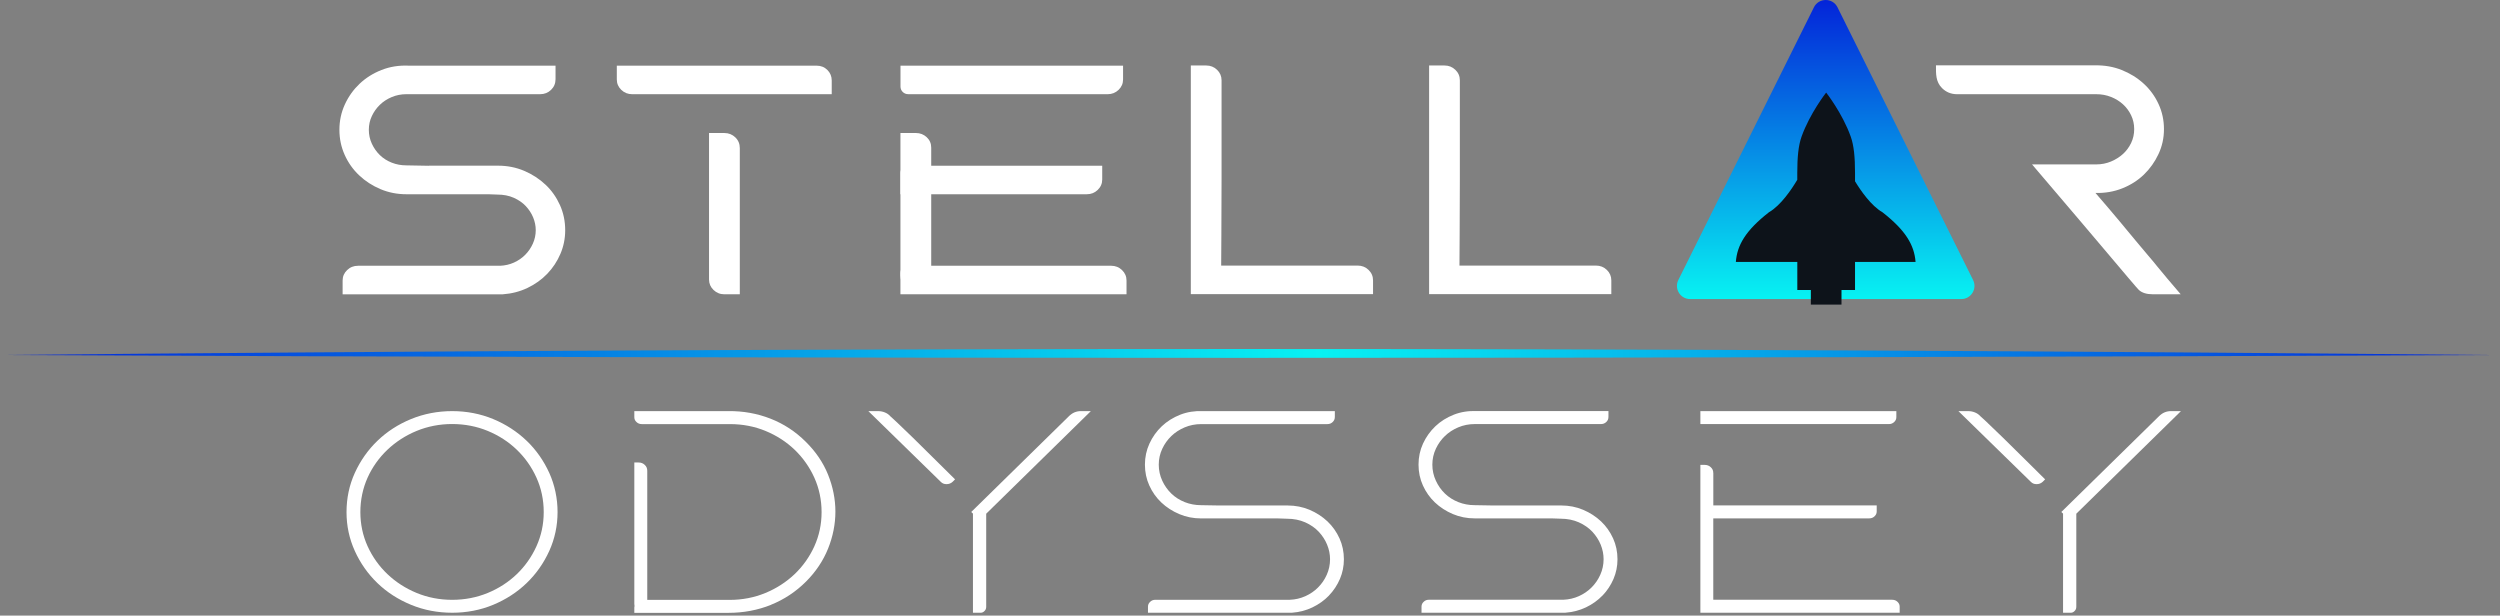 <svg width="199" height="49" viewBox="0 0 199 49" fill="none" xmlns="http://www.w3.org/2000/svg">
<rect x="0" y="0" width="199" height="49" fill="#808080" stroke="none"/>
<path fill-rule="evenodd" clip-rule="evenodd" d="M198.11 28.259C132.073 28.56 66.037 28.56 0 28.259C66.037 27.622 132.073 27.622 198.11 28.259Z" fill="url(#paint0_linear_3914_1202)"/>
<path d="M43.415 14.695C42.931 14.237 42.365 13.87 41.721 13.597C41.075 13.325 40.386 13.188 39.656 13.188H34.133V13.196C33.176 13.174 32.448 13.163 32.342 13.163C31.933 13.163 31.547 13.092 31.182 12.947C30.816 12.803 30.503 12.603 30.239 12.347C29.974 12.091 29.763 11.791 29.601 11.442C29.439 11.093 29.359 10.724 29.359 10.333C29.359 9.942 29.439 9.575 29.601 9.235C29.761 8.895 29.974 8.597 30.239 8.341C30.503 8.085 30.816 7.881 31.182 7.727C31.547 7.574 31.935 7.498 32.342 7.498H42.998C43.338 7.498 43.626 7.383 43.864 7.154C44.101 6.925 44.221 6.638 44.221 6.3V5.226H32.521C31.755 5.193 31.038 5.306 30.367 5.571C29.697 5.836 29.115 6.2 28.622 6.669C28.129 7.138 27.738 7.685 27.45 8.314C27.161 8.943 27.017 9.615 27.017 10.331C27.017 11.047 27.159 11.713 27.439 12.334C27.718 12.954 28.1 13.494 28.587 13.954C29.071 14.415 29.635 14.779 30.281 15.053C30.927 15.326 31.615 15.462 32.346 15.462H38.87C39.234 15.475 39.516 15.484 39.585 15.488C40.078 15.488 40.515 15.573 40.897 15.744C41.279 15.915 41.599 16.135 41.854 16.407C42.107 16.678 42.305 16.98 42.441 17.311C42.576 17.643 42.645 17.978 42.645 18.321C42.645 18.694 42.569 19.052 42.416 19.392C42.263 19.732 42.059 20.03 41.803 20.286C41.55 20.542 41.25 20.746 40.91 20.9C40.571 21.053 40.204 21.137 39.816 21.155H28.498C28.158 21.155 27.867 21.269 27.63 21.5C27.392 21.729 27.272 22.005 27.272 22.329V23.427H40.018C40.731 23.376 41.39 23.207 41.994 22.916C42.596 22.627 43.12 22.253 43.562 21.793C44.004 21.335 44.352 20.806 44.608 20.21C44.863 19.615 44.99 18.985 44.99 18.323C44.99 17.609 44.85 16.94 44.57 16.32C44.29 15.7 43.908 15.157 43.422 14.699L43.415 14.695Z" fill="white"/>
<path d="M65.006 5.227H49.098V6.325C49.098 6.649 49.218 6.925 49.455 7.154C49.693 7.383 49.982 7.499 50.324 7.499H66.205V6.4C66.205 6.078 66.09 5.8 65.861 5.571C65.632 5.342 65.346 5.227 65.008 5.227H65.006Z" fill="white"/>
<path d="M57.663 10.587H56.439V22.252C56.439 22.574 56.559 22.852 56.797 23.081C57.034 23.31 57.323 23.426 57.665 23.426H58.888V11.787C58.888 11.447 58.77 11.163 58.531 10.934C58.293 10.705 58.004 10.589 57.665 10.589L57.663 10.587Z" fill="white"/>
<path fill-rule="evenodd" clip-rule="evenodd" d="M144.389 0.58L133.595 22.289C133.249 22.985 133.755 23.805 134.532 23.805H156.121C156.898 23.805 157.404 22.987 157.058 22.289L146.264 0.58C145.879 -0.193 144.774 -0.193 144.389 0.58Z" fill="url(#paint1_linear_3914_1202)"/>
<path d="M152.479 20.85C152.376 19.508 151.695 18.343 149.847 16.898C148.941 16.377 148.115 15.181 147.66 14.43C147.66 13.745 147.66 14.454 147.66 13.77C147.66 12.516 147.571 11.58 147.318 10.873C146.654 9.01 145.362 7.369 145.362 7.369C145.362 7.369 144.072 9.01 143.405 10.873C143.152 11.58 143.063 12.516 143.063 13.77C143.063 14.414 143.063 13.665 143.063 14.312C142.626 15.048 141.76 16.348 140.805 16.898C138.958 18.343 138.274 19.508 138.174 20.85H143.066C143.066 21.153 143.066 21.399 143.066 21.579C143.066 21.804 143.066 21.926 143.066 21.926V23.082H144.143V24.247H146.583V23.082H147.66V21.926C147.66 21.926 147.66 21.804 147.66 21.579C147.66 21.399 147.66 21.153 147.66 20.85H152.479Z" fill="#0D131A"/>
<path d="M72.289 7.499H88.171C88.51 7.499 88.799 7.383 89.039 7.154C89.276 6.925 89.396 6.649 89.396 6.325V5.227H71.679V6.885C71.679 7.056 71.739 7.201 71.856 7.319C71.976 7.436 72.121 7.496 72.289 7.496V7.499Z" fill="white"/>
<path d="M88.45 21.154H72.262C72.091 21.154 71.951 21.21 71.84 21.319C71.729 21.428 71.674 21.57 71.674 21.741V23.426H89.671V22.328C89.671 22.006 89.551 21.728 89.314 21.499C89.076 21.268 88.787 21.154 88.446 21.154H88.45Z" fill="white"/>
<path d="M87.379 15.117C87.617 14.886 87.737 14.61 87.737 14.288V13.19H72.264C72.093 13.19 71.953 13.245 71.842 13.356C71.731 13.467 71.675 13.607 71.675 13.777V15.462H86.511C86.851 15.462 87.139 15.348 87.379 15.117Z" fill="white"/>
<path d="M72.899 10.587H71.675V21.936C71.675 22.25 71.795 22.519 72.033 22.743C72.271 22.968 72.559 23.079 72.901 23.079H74.125V11.754C74.125 11.423 74.007 11.145 73.767 10.923C73.53 10.7 73.241 10.587 72.901 10.587H72.899Z" fill="white"/>
<path d="M41.921 35.086C41.165 34.359 40.267 33.776 39.256 33.356C38.245 32.938 37.148 32.725 35.995 32.725C34.842 32.725 33.741 32.938 32.72 33.356C31.7 33.776 30.8 34.357 30.046 35.086C29.292 35.81 28.685 36.672 28.242 37.647C27.803 38.613 27.583 39.66 27.583 40.763C27.583 41.866 27.806 42.89 28.242 43.854C28.682 44.827 29.29 45.691 30.044 46.415C30.797 47.142 31.697 47.722 32.72 48.143C33.736 48.563 34.838 48.774 35.995 48.774C37.152 48.774 38.249 48.561 39.256 48.143C40.269 47.722 41.167 47.14 41.921 46.413C42.675 45.686 43.282 44.825 43.723 43.852C44.161 42.886 44.382 41.845 44.382 40.761C44.382 39.677 44.159 38.611 43.723 37.645C43.28 36.67 42.675 35.808 41.921 35.084V35.086ZM42.702 43.482C42.32 44.323 41.795 45.071 41.139 45.7C40.483 46.331 39.706 46.835 38.827 47.198C37.948 47.56 36.995 47.746 35.995 47.746C34.995 47.746 34.044 47.562 33.163 47.198C32.286 46.835 31.505 46.334 30.842 45.702C30.176 45.071 29.645 44.323 29.262 43.482C28.877 42.633 28.685 41.718 28.685 40.761C28.685 39.804 28.88 38.866 29.262 38.017C29.642 37.176 30.174 36.431 30.842 35.797C31.505 35.167 32.286 34.663 33.163 34.301C34.042 33.939 34.995 33.753 35.993 33.753C36.99 33.753 37.943 33.937 38.825 34.301C39.703 34.663 40.48 35.167 41.137 35.799C41.793 36.431 42.32 37.176 42.7 38.017C43.085 38.866 43.28 39.788 43.28 40.761C43.28 41.734 43.085 42.633 42.702 43.482Z" fill="white"/>
<path d="M61.365 48.143C62.411 47.723 63.353 47.101 64.16 46.293C64.937 45.515 65.526 44.635 65.913 43.673C66.3 42.71 66.498 41.718 66.498 40.727C66.498 39.735 66.3 38.746 65.913 37.783C65.528 36.824 64.93 35.944 64.141 35.168L64.136 35.163C63.329 34.355 62.385 33.738 61.335 33.327C60.277 32.913 59.152 32.711 57.974 32.725H50.492V33.206C50.492 33.359 50.543 33.478 50.659 33.589C50.78 33.705 50.914 33.759 51.093 33.759H58.113C59.111 33.759 60.064 33.942 60.945 34.307C61.822 34.669 62.601 35.173 63.258 35.804C63.914 36.436 64.44 37.181 64.821 38.022C65.203 38.869 65.398 39.794 65.398 40.766C65.398 41.739 65.203 42.64 64.821 43.488C64.438 44.328 63.909 45.076 63.244 45.708C62.58 46.337 61.799 46.841 60.92 47.203C60.041 47.565 59.087 47.751 58.088 47.751H51.522V37.481C51.522 37.283 51.462 37.139 51.329 37.012C51.19 36.877 51.033 36.814 50.831 36.814H50.492V48.083C50.499 48.111 50.504 48.143 50.506 48.183V48.222V48.262C50.504 48.299 50.497 48.334 50.492 48.359V48.782H57.99C59.18 48.782 60.317 48.568 61.367 48.148L61.365 48.143Z" fill="white"/>
<path d="M78.048 48.776C78.173 48.776 78.268 48.735 78.366 48.637C78.461 48.542 78.502 48.438 78.502 48.296V40.891L86.833 32.724H86.052C85.674 32.724 85.354 32.859 85.075 33.14L85.071 33.145L77.31 40.754L77.447 40.884V48.776H78.048Z" fill="white"/>
<path d="M71.465 33.683C71.18 33.413 71.057 33.304 71.032 33.281C70.971 33.23 70.918 33.184 70.876 33.142L70.86 33.123C70.74 32.991 70.6 32.896 70.438 32.831C70.262 32.759 70.085 32.726 69.898 32.726H69.121L74.889 38.357C75.014 38.482 75.153 38.538 75.343 38.538C75.533 38.538 75.693 38.478 75.83 38.35L76.023 38.157C75.67 37.809 75.26 37.403 74.845 36.992C73.942 36.098 73.026 35.19 72.685 34.858C72.129 34.314 71.721 33.924 71.465 33.685V33.683Z" fill="white"/>
<path d="M105.782 47.407C106.151 47.024 106.445 46.578 106.659 46.082C106.867 45.594 106.974 45.069 106.974 44.519C106.974 43.927 106.858 43.37 106.626 42.859C106.392 42.341 106.07 41.886 105.668 41.505C105.262 41.122 104.78 40.808 104.235 40.578C103.697 40.353 103.115 40.237 102.503 40.237H97.045C96.259 40.221 95.691 40.212 95.605 40.212C95.15 40.212 94.714 40.13 94.308 39.97C93.898 39.807 93.538 39.578 93.237 39.287C92.94 38.999 92.697 38.656 92.518 38.268C92.332 37.869 92.237 37.437 92.237 36.989C92.237 36.541 92.332 36.109 92.52 35.714C92.699 35.335 92.94 34.996 93.237 34.711C93.534 34.423 93.893 34.191 94.299 34.019C94.707 33.847 95.148 33.759 95.605 33.759H105.654C105.831 33.759 105.965 33.705 106.086 33.589C106.199 33.478 106.253 33.352 106.253 33.183V32.725H95.749C95.106 32.698 94.499 32.793 93.944 33.011C93.381 33.232 92.887 33.543 92.476 33.933C92.066 34.323 91.734 34.787 91.493 35.315C91.256 35.832 91.136 36.392 91.136 36.984C91.136 37.576 91.252 38.133 91.484 38.644C91.716 39.16 92.038 39.615 92.442 39.998C92.847 40.383 93.33 40.694 93.875 40.924C94.413 41.152 94.995 41.266 95.607 41.266H101.723L102.048 41.277C102.243 41.284 102.389 41.289 102.447 41.291C102.983 41.291 103.47 41.391 103.896 41.579C104.323 41.77 104.687 42.023 104.977 42.332C105.262 42.638 105.485 42.982 105.638 43.356C105.794 43.734 105.872 44.124 105.872 44.517C105.872 44.948 105.784 45.366 105.608 45.757C105.439 46.135 105.207 46.474 104.917 46.762C104.632 47.05 104.293 47.282 103.91 47.454C103.523 47.628 103.108 47.726 102.674 47.742H102.651H91.978C91.799 47.742 91.667 47.793 91.546 47.911C91.43 48.023 91.379 48.141 91.379 48.294V48.775H102.825C103.419 48.731 103.971 48.587 104.469 48.348C104.977 48.104 105.42 47.788 105.787 47.405L105.782 47.407Z" fill="white"/>
<path d="M127.56 47.407C127.929 47.024 128.223 46.578 128.437 46.081C128.645 45.593 128.752 45.069 128.752 44.518C128.752 43.926 128.636 43.369 128.404 42.858C128.17 42.34 127.848 41.885 127.446 41.504C127.041 41.121 126.558 40.808 126.013 40.578C125.475 40.352 124.893 40.236 124.281 40.236H118.823C118.037 40.22 117.469 40.211 117.383 40.211C116.928 40.211 116.492 40.13 116.087 39.969C115.676 39.807 115.314 39.577 115.015 39.287C114.716 38.999 114.475 38.655 114.296 38.265C114.111 37.866 114.015 37.434 114.015 36.986C114.015 36.537 114.111 36.105 114.298 35.711C114.477 35.332 114.718 34.993 115.015 34.708C115.312 34.42 115.669 34.188 116.077 34.016C116.485 33.844 116.926 33.756 117.383 33.756H127.432C127.609 33.756 127.743 33.702 127.866 33.586C127.98 33.475 128.033 33.349 128.033 33.18V32.722H117.529C116.887 32.694 116.279 32.79 115.725 33.008C115.161 33.229 114.667 33.54 114.257 33.93C113.846 34.32 113.515 34.784 113.271 35.311C113.034 35.829 112.914 36.391 112.914 36.981C112.914 37.571 113.03 38.13 113.262 38.641C113.494 39.157 113.816 39.612 114.22 39.995C114.625 40.38 115.108 40.691 115.651 40.921C116.189 41.149 116.771 41.263 117.383 41.263H123.499L123.824 41.274C124.019 41.281 124.165 41.286 124.223 41.288C124.758 41.288 125.245 41.388 125.672 41.576C126.099 41.767 126.463 42.02 126.753 42.328C127.038 42.635 127.261 42.979 127.414 43.352C127.569 43.731 127.646 44.121 127.646 44.514C127.646 44.945 127.558 45.361 127.381 45.754C127.212 46.132 126.98 46.471 126.69 46.759C126.405 47.047 126.064 47.279 125.684 47.451C125.296 47.625 124.881 47.722 124.448 47.739H124.424H113.751C113.572 47.739 113.44 47.79 113.32 47.908C113.204 48.02 113.153 48.138 113.153 48.291V48.772H124.598C125.19 48.728 125.744 48.584 126.243 48.345C126.751 48.101 127.194 47.785 127.56 47.402V47.407Z" fill="white"/>
<path d="M150.349 33.758C150.527 33.758 150.659 33.704 150.782 33.588C150.896 33.477 150.949 33.358 150.949 33.205V32.724H135.35V33.735L135.364 33.758H135.373H150.351H150.349Z" fill="white"/>
<path d="M136.377 37.654C136.377 37.464 136.319 37.324 136.187 37.199C136.048 37.067 135.888 37.004 135.686 37.004H135.35V48.774H151.214V48.294C151.214 48.14 151.163 48.024 151.047 47.91C150.926 47.794 150.792 47.741 150.613 47.741H136.377V41.263H148.785C148.964 41.263 149.096 41.211 149.219 41.093C149.333 40.981 149.386 40.863 149.386 40.71V40.229H136.38V37.647L136.377 37.654Z" fill="white"/>
<path d="M164.819 48.776C164.945 48.776 165.04 48.735 165.137 48.637C165.232 48.542 165.274 48.437 165.274 48.296V40.891L173.605 32.724H172.823C172.445 32.724 172.125 32.859 171.847 33.14L171.842 33.145L164.082 40.754L164.219 40.884V48.776H164.819Z" fill="white"/>
<path d="M158.237 33.683C157.952 33.413 157.829 33.304 157.804 33.281C157.743 33.23 157.692 33.184 157.648 33.142L157.63 33.123C157.509 32.991 157.37 32.896 157.207 32.831C157.031 32.759 156.855 32.726 156.667 32.726H155.89L161.658 38.357C161.783 38.482 161.923 38.538 162.113 38.538C162.303 38.538 162.463 38.478 162.6 38.35L162.792 38.157C162.437 37.807 162.022 37.396 161.605 36.98C160.705 36.089 159.796 35.188 159.455 34.858C158.898 34.314 158.49 33.924 158.235 33.685L158.237 33.683Z" fill="white"/>
<path d="M166.8 15.36C167.564 16.245 168.203 16.994 168.712 17.605C169.223 18.217 169.658 18.746 170.024 19.186C170.388 19.628 170.704 20.004 170.968 20.309C171.232 20.613 171.487 20.922 171.732 21.227C171.978 21.534 172.247 21.858 172.536 22.196C172.824 22.536 173.173 22.945 173.581 23.421H171.312C170.914 23.421 170.496 23.322 170.24 23.066C170.206 23.032 170.129 22.948 170.009 22.81C169.891 22.674 169.687 22.436 169.398 22.096C169.109 21.756 168.663 21.227 168.059 20.513C167.457 19.8 166.649 18.846 165.639 17.654C164.628 16.463 163.331 14.94 161.75 13.086H166.875C167.284 13.086 167.668 13.008 168.035 12.857C168.399 12.703 168.718 12.503 168.989 12.257C169.26 12.01 169.478 11.716 169.64 11.376C169.802 11.036 169.882 10.669 169.882 10.278C169.882 9.887 169.802 9.522 169.64 9.182C169.478 8.842 169.26 8.548 168.989 8.302C168.718 8.055 168.399 7.859 168.035 7.715C167.668 7.57 167.282 7.499 166.875 7.499H155.786C155.311 7.499 154.911 7.337 154.587 7.014C154.073 6.503 154.103 5.87 154.103 5.202H166.747C167.51 5.187 168.226 5.309 168.887 5.572C169.549 5.836 170.133 6.196 170.635 6.656C171.137 7.114 171.532 7.655 171.818 8.277C172.107 8.897 172.251 9.567 172.251 10.28C172.251 10.994 172.107 11.639 171.818 12.259C171.53 12.879 171.143 13.424 170.659 13.893C170.175 14.362 169.602 14.726 168.938 14.991C168.274 15.256 167.562 15.378 166.798 15.36H166.8Z" fill="white"/>
<path d="M108.07 21.14C104.449 21.14 100.827 21.14 97.206 21.14C97.206 21.14 97.236 16.84 97.236 14.299V6.387C97.236 6.064 97.116 5.786 96.879 5.557C96.641 5.328 96.352 5.213 96.013 5.213H94.789V14.326V23.412H104.464H109.294V22.313C109.294 21.991 109.174 21.713 108.936 21.484C108.699 21.253 108.41 21.14 108.068 21.14H108.07Z" fill="white"/>
<path d="M127.038 21.14C123.416 21.14 119.795 21.14 116.173 21.14C116.173 21.14 116.204 16.84 116.204 14.299V6.387C116.204 6.064 116.084 5.787 115.846 5.558C115.609 5.329 115.32 5.213 114.98 5.213H113.757V14.326V23.412H123.431H128.261V22.314C128.261 21.991 128.141 21.713 127.904 21.484C127.666 21.253 127.377 21.14 127.035 21.14H127.038Z" fill="white"/>
<defs>
<linearGradient id="paint0_linear_3914_1202" x1="0" y1="28.133" x2="198.11" y2="28.133" gradientUnits="userSpaceOnUse">
<stop stop-color="#0424D9"/>
<stop offset="0.53" stop-color="#07F2F2"/>
<stop offset="1" stop-color="#0424D9"/>
</linearGradient>
<linearGradient id="paint1_linear_3914_1202" x1="145.327" y1="23.803" x2="145.327" y2="0" gradientUnits="userSpaceOnUse">
<stop stop-color="#07F2F2"/>
<stop offset="1" stop-color="#0424D9"/>
</linearGradient>
</defs>
</svg>
